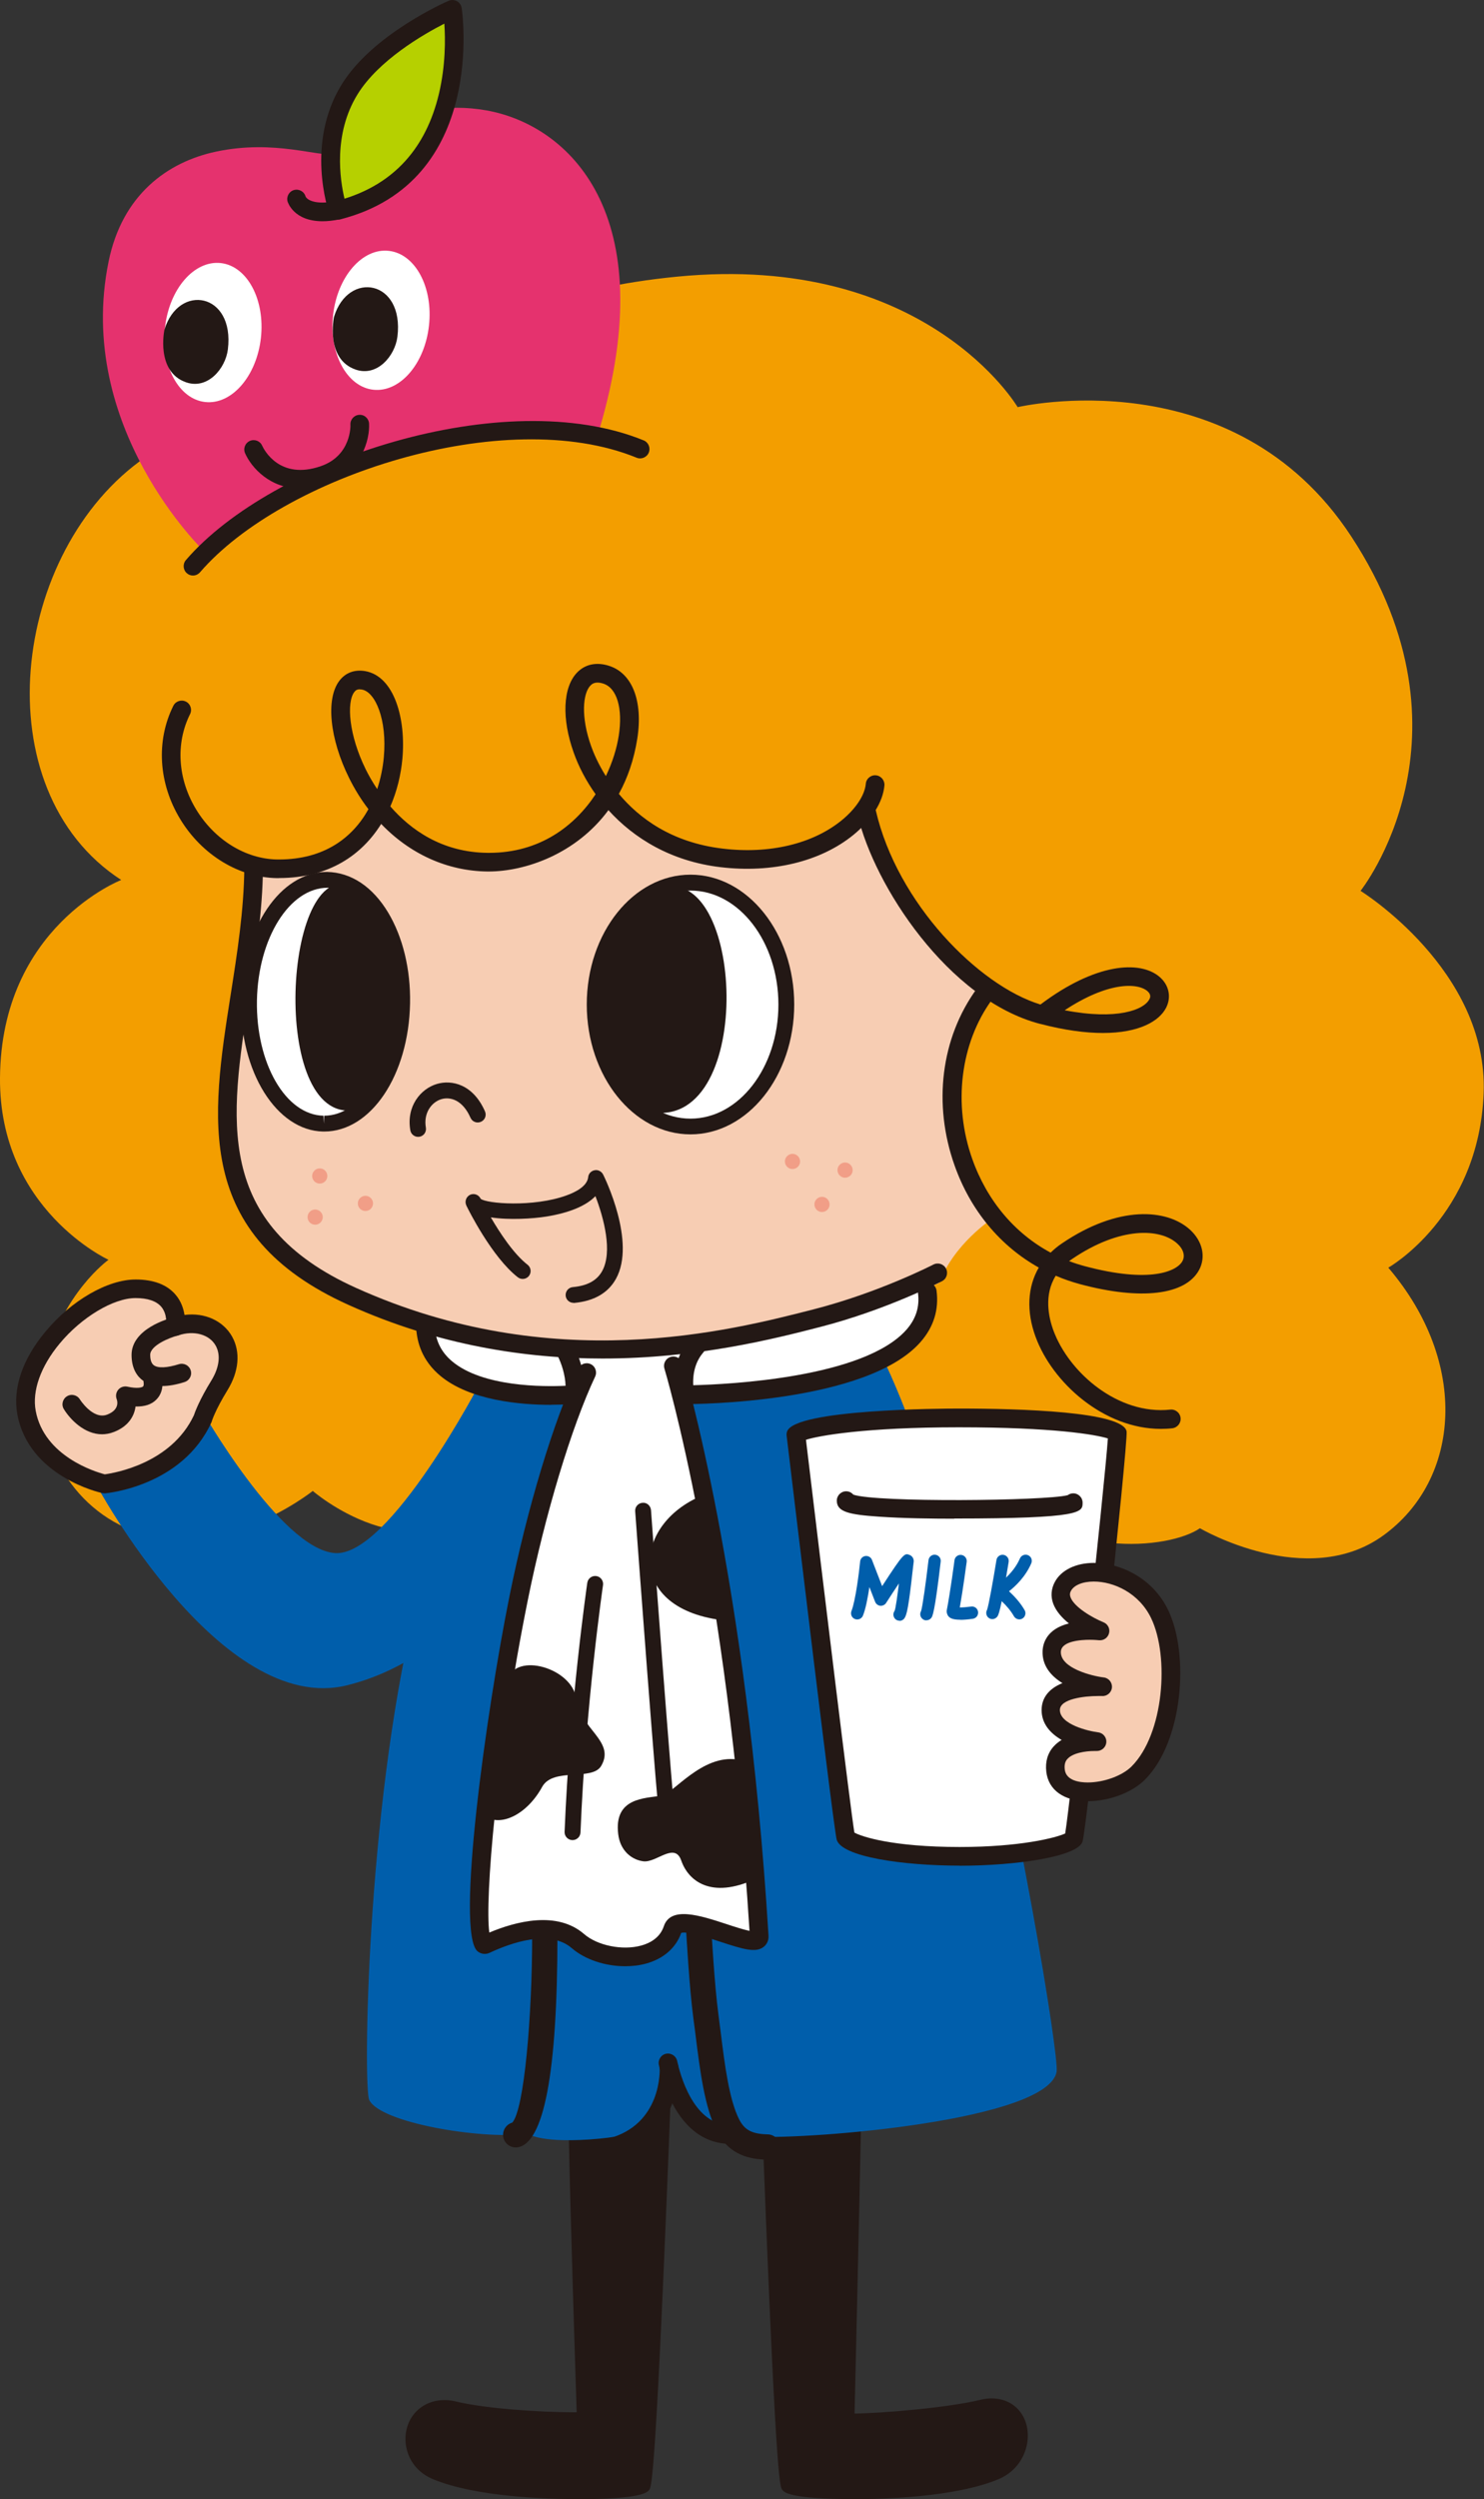 <?xml version="1.0" encoding="UTF-8"?><svg id="_イヤー_2" xmlns="http://www.w3.org/2000/svg" width="167.96" height="282.72" viewBox="0 0 167.96 282.72"><rect x="0" y="0" width="167.96" height="282.72" fill="#333333" stroke="none"/><defs><style>.cls-1{fill:#f39e00;}.cls-2{fill:#f7cdb3;}.cls-3{fill:#005eab;}.cls-4{fill:#f19e87;}.cls-5{fill:#fff;}.cls-6{fill:#e5326e;}.cls-7{fill:#b6d000;}.cls-8{fill:#231815;}</style></defs><g id="L"><g><path class="cls-1" d="M78.96,140.47l-39.24-1.79,2.11,19.93c2.11,5.72,11.98,10.13,21.47,8.98,12.21-1.48,15.03-7.31,15.66-9.48,.63,2.16,3.45,8,15.66,9.48,9.49,1.15,19.36-3.27,21.47-8.98l2.11-19.93-39.24,1.79Z"/><g><g><g><path class="cls-8" d="M87.18,236.41s1.62,43.85,2.19,44.61c.57,.77,16.18,1.39,23.21-1.53,4.15-1.72,3.34-8.13-1.37-6.98-4.72,1.15-14.44,1.74-15.57,1.55,0,0,.54-22.9,.74-32.86,0,0-2.9,.09-3.41-.43-.5-.53-.81-3.63-.81-3.63l-4.98-.74Z"/><path class="cls-8" d="M96.68,282.72c-7.37,0-7.95-.78-8.16-1.07-.25-.33-.76-1.03-2.39-45.2-.01-.31,.12-.62,.35-.83,.23-.21,.55-.3,.86-.26l4.98,.74c.48,.07,.85,.46,.9,.94,.12,1.19,.35,2.47,.52,2.95,.3,.08,1.01,.17,2.14,.17,.63,0,.48,0,.5,0,.28,0,.55,.11,.74,.31,.21,.2,.32,.48,.31,.77-.17,8.68-.6,27.21-.71,31.81,3.02-.04,10.46-.64,14.24-1.56,2.61-.64,4.8,.7,5.28,3.11,.41,2.08-.57,4.76-3.25,5.88-4.89,2.03-13.03,2.25-16.3,2.25Zm-6.39-2.49c.88,.16,3.08,.37,6.39,.37,6.55,0,12.34-.78,15.49-2.09,1.63-.68,2.23-2.28,1.98-3.51-.09-.47-.47-1.57-1.88-1.57-.26,0-.53,.04-.82,.11-4.38,1.07-12.53,1.62-15.04,1.62-.46,0-.79-.02-.96-.05-.52-.09-.9-.54-.88-1.07,0,0,.51-21.34,.71-31.77-2.11-.05-2.74-.39-3.09-.76-.44-.46-.78-1.62-1.01-3.44l-2.91-.43c.6,16,1.56,38.85,2.01,42.59Z"/></g><g><path class="cls-8" d="M74.87,236.21s-1.69,44.05-2.26,44.82c-.57,.77-16.18,1.39-23.21-1.53-4.15-1.72-2.79-7.93,1.93-6.78,4.72,1.15,13.88,1.38,15.01,1.19,0,0-.73-22.19-.92-32.14,0,0,2.65-.38,3.32-.84,.67-.46,.74-3.84,.74-3.84l5.38-.87Z"/><path class="cls-8" d="M65.31,282.72c-3.27,0-11.41-.22-16.3-2.25-2.62-1.09-3.41-3.59-3.03-5.47,.5-2.52,2.9-3.98,5.62-3.32,3.45,.84,9.78,1.22,13.18,1.22,.19,0,.35,0,.49,0-.15-4.5-.72-22.5-.89-31.12,0-.53,.38-.99,.91-1.07,1.14-.16,2.35-.44,2.78-.62,.18-.44,.35-1.81,.38-3.03,.01-.51,.38-.94,.89-1.02l5.38-.87c.32-.05,.63,.04,.87,.25,.24,.21,.37,.52,.36,.83-1.7,44.38-2.22,45.07-2.46,45.41-.21,.29-.79,1.07-8.16,1.07Zm-15.08-9.09c-1.35,0-2.01,.92-2.18,1.79-.22,1.09,.25,2.47,1.77,3.1,3.15,1.31,8.94,2.09,15.49,2.09,3.31,0,5.51-.21,6.39-.37,.45-3.74,1.45-26.7,2.07-42.78l-3.25,.53c-.18,3.12-.91,3.63-1.16,3.8-.58,.4-1.86,.69-2.85,.87,.21,10.22,.9,31,.9,31.21,.02,.53-.36,.99-.88,1.08-.11,.02-.45,.08-1.76,.08h0c-3.26,0-9.86-.35-13.68-1.28-.3-.07-.59-.11-.86-.11Z"/></g><g><g><g><path class="cls-5" d="M46.43,149.01c.44,1.47,.81,6.66,9.96,7.82,7.26,.92,8.94,1.32,8.94,1.32,0,0-2.35,6.32-2.51,9.53-.16,3.21,18.16,2.01,17.76,.88-.4-1.12-2.89-10.93-2.89-10.93,0,0,6.59,0,11.97-2.81,5.38-2.81,6.03-6.43,5.54-6.67,0,0-49.02,.05-48.78,.86Z"/><g><path class="cls-5" d="M95.62,146.53c.86,3.59-2.89,9.95-18.11,11.24l1.74,6.7s-1.01-.58-7.75-.58-8.47,.14-8.47,.14l2.3-5.89s-5.75-.52-10.91-1.87c-3.5-.91-6.43-2.16-7.31-3.87-.78-1.52-.95-3.67-.95-3.67,0,0,14.15-2.79,26.64-3.08,12.49-.29,22.82,.86,22.82,.86Z"/><path class="cls-2" d="M31.24,141.31c2.8,2.72,14.81,11.52,38.95,11.3,29.81-.27,47.32-12.69,49.13-17.14,1.81-4.45-6.26-41.18-6.92-41.51-.32-.16-22.65-8.66-44.04-8.5-22.8,.17-44.74,8.99-44.74,8.99,0,0-.35,22.24,2.35,36.32,1.05,5.48,3.6,8.92,5.27,10.53Z"/><path class="cls-1" d="M153.99,100.78s13.84-17.36-1.05-40.09c-13.35-20.38-37.76-14.63-37.76-14.63,0,0-10.33-17.53-38.57-14.76-26.35,2.58-29.22,14.74-29.22,14.74,0,0-15.65-4.85-30.91,5.67C1.22,62.23-2.02,89.35,13.72,99.55,13.72,99.55,.12,104.83,0,121.94c-.11,14.89,12.28,20.58,12.28,20.58,0,0-5.32,3.81-7.18,11.8-1.59,6.86,1.76,15.18,9.09,18.5,10.21,4.63,21.21-4.15,21.21-4.15,0,0,11.01,9.57,19.78,1.12,9.89-9.53-.64-18.34-.64-18.34l-18.18-6.48-4.15-3.09s-4.04-2.23-5.74-9.14c-2.25-9.12,.28-17.01,1.06-21.48,.79-4.48,1.17-13.08,1.17-13.08,0,0,0,1.26,6.06-.32,6.05-1.58,8.13-6.06,8.13-6.06,0,0,3.71,6.43,12.92,5.9,9.21-.53,13.08-7.34,13.08-7.34,0,0,8.17,7.65,16.59,6.86,8.42-.79,12.28-5.74,12.28-5.74,0,0,2.14,6.66,5.58,11.64,4.31,6.22,8.61,8.93,8.61,8.93,0,0-4.48,5.84-4.31,12.6,.19,7.53,.86,9.32,4.73,13.18,0,0-4.5,2.89-6.12,7.48-2.12,5.99-.89,14.73,5.78,22.36,7.85,8.97,20.36,7.59,23.78,5.22,0,0,12.11,7.11,20.79,.79,8.69-6.32,9.74-19.48,.53-30.27,0,0,10.26-5.79,10.79-19.74,.53-13.95-13.95-22.9-13.95-22.9Z"/><path class="cls-3" d="M119.59,234.33c.27-1.75-4.23-29.67-10.34-53.35-2.92-11.33-6.72-22.17-9.57-27.8,0,0-9.67,5.26-22.01,5.26s-22.39-4.02-22.39-4.02c0,0-3.32,6.81-8.39,27.96-5.42,22.65-5.79,53.77-5.1,55.19,1.26,2.59,12.6,4.45,17.56,3.85,.71-.08,1.36,1,7.32,.62,3.3-.21,4.89-.74,4.89-.74,0,0,1.4-.38,2.13-1.6,1.91-3.19,1.7-5.96,2.42-4.63,1.52,2.82,1.73,6.25,9.49,6.65,6.17,.32,33.14-1.84,34-7.39Z"/><g><path class="cls-3" d="M54.42,156.29s-10.36,19.89-16.53,19.41c-6.17-.48-15.19-16.38-15.19-16.38l-11.86,8.55s14.13,26.36,28.47,22.78c13.29-3.32,19.7-16.38,19.7-16.38l-4.59-17.99Z"/><g><path class="cls-2" d="M24.84,156.71c2.75-4.47-.71-8.07-4.98-6.65,0,0,.71-4.27-4.51-4.27s-13.53,7.6-12.34,14,8.8,8.07,8.8,8.07c0,0,8.05-.72,11.14-7.36,0,0,.38-1.33,1.9-3.8Z"/><path class="cls-8" d="M11.8,168.93c-.08,0-.15,0-.23-.02-.34-.07-8.31-1.9-9.61-8.91-.54-2.92,.58-6.24,3.17-9.34,2.94-3.54,7.05-5.91,10.22-5.91h0c2.03,0,3.56,.58,4.53,1.73,.63,.74,.89,1.58,1,2.28,2.29-.3,4.39,.66,5.39,2.45,.97,1.74,.78,3.95-.53,6.07-1.4,2.28-1.78,3.52-1.78,3.54-.01,.05-.03,.1-.06,.15-3.3,7.12-11.65,7.94-12,7.97-.03,0-.06,0-.09,0Zm3.54-22.08c-2.5,0-6.11,2.16-8.59,5.15-2.14,2.57-3.13,5.35-2.71,7.6,.96,5.17,6.78,6.92,7.82,7.19,1.1-.15,7.51-1.22,10.08-6.67,.12-.36,.62-1.74,1.99-3.96,.89-1.45,1.07-2.88,.48-3.93-.7-1.26-2.45-1.76-4.23-1.16-.35,.12-.74,.04-1.02-.2-.28-.24-.42-.61-.36-.98,0,0,.17-1.22-.56-2.07-.56-.64-1.53-.97-2.91-.97Z"/></g><path class="cls-8" d="M18.37,156.81c-.89,0-1.62-.21-2.21-.64-.58-.42-1.27-1.27-1.27-2.89,0-2.97,4.22-4.12,4.71-4.24,.57-.14,1.14,.2,1.28,.77,.14,.57-.2,1.14-.77,1.28-.97,.25-3.11,1.14-3.11,2.18,0,.59,.14,.98,.41,1.18,.47,.35,1.51,.3,2.84-.12,.56-.17,1.15,.13,1.33,.69,.18,.56-.13,1.15-.69,1.33-.94,.3-1.78,.45-2.52,.45Z"/><path class="cls-8" d="M11.55,162.26c-1.99,0-3.6-1.67-4.32-2.84-.31-.5-.15-1.15,.35-1.46,.5-.31,1.15-.15,1.46,.35,.01,.02,1.49,2.35,3.1,1.72,1.43-.55,1.14-1.56,1.06-1.76-.13-.36-.06-.77,.19-1.06,.25-.29,.65-.42,1.02-.34,1.13,.25,1.65,.1,1.78-.02,.1-.1,.08-.35,.07-.4-.1-.57,.26-1.12,.83-1.24,.56-.11,1.11,.23,1.24,.79,.03,.14,.29,1.41-.64,2.34-.54,.55-1.32,.8-2.35,.78-.14,1.08-.81,2.25-2.45,2.88-.46,.18-.92,.26-1.35,.26Z"/></g><path class="cls-5" d="M48.17,149.37s-.96,4.78,4.31,7.18c5.26,2.39,15.15,1.12,15.15,1.12h8.45s16.41,.17,23.73-4.06c6.69-3.87,4.93-8.8,4.93-8.8,0,0-12.85,6.51-32.8,7.75-14.2,.88-23.76-3.19-23.76-3.19Z"/><path class="cls-8" d="M47.32,128.61c-.43,0-.81-.31-.88-.74-.47-2.71,1.16-4.69,3-5.24,1.66-.5,4.09,0,5.45,3.1,.2,.45,0,.98-.46,1.18-.45,.2-.98,0-1.18-.46-.89-2.02-2.29-2.4-3.3-2.1-1.09,.33-2.04,1.54-1.75,3.22,.08,.49-.24,.95-.73,1.03-.05,0-.1,.01-.15,.01Z"/><path class="cls-4" d="M96.3,132.93c-.31,.36-.85,.41-1.21,.1-.36-.31-.41-.85-.1-1.21,.31-.36,.85-.41,1.21-.1,.36,.31,.41,.85,.1,1.22Z"/><path class="cls-4" d="M90.35,131.95c-.31,.36-.85,.41-1.21,.1-.36-.31-.41-.85-.1-1.21,.31-.36,.85-.41,1.21-.1,.36,.31,.41,.85,.1,1.21Z"/><path class="cls-4" d="M93.69,136.81c-.31,.36-.85,.41-1.21,.1-.36-.31-.41-.85-.1-1.21,.31-.36,.85-.41,1.21-.1,.36,.31,.41,.85,.1,1.21Z"/><path class="cls-4" d="M35.33,133.04c0,.48,.39,.86,.86,.86s.86-.39,.86-.86-.39-.86-.86-.86-.86,.39-.86,.86Z"/><path class="cls-4" d="M40.5,136.14c0,.48,.38,.86,.86,.86s.86-.39,.86-.86-.39-.86-.86-.86-.86,.39-.86,.86Z"/><path class="cls-4" d="M34.81,137.69c0,.48,.38,.86,.86,.86s.86-.39,.86-.86-.39-.86-.86-.86-.86,.39-.86,.86Z"/><path class="cls-8" d="M124.83,116.86c-1.95,0-4.3-.3-7.1-1.03h-.02c-10.4-2.72-18.81-15.7-20.64-23.64-.13-.57,.22-1.14,.79-1.27,.57-.13,1.14,.22,1.27,.79,2.42,10.47,11.63,19.8,18.63,21.93,6.24-4.7,11.23-5,13.44-3.16,1.1,.91,1.41,2.3,.78,3.53-.78,1.52-3.06,2.85-7.15,2.85Zm-4.33-2.57c5.93,1.14,8.97-.04,9.59-1.25,.07-.13,.26-.51-.24-.93-1.16-.96-4.5-1.02-9.35,2.18Z"/><path class="cls-8" d="M131.39,161.65c-6.44,0-12.27-5.2-14.18-10.41-1.07-2.9-.91-5.65,.36-7.84-4.37-2.44-7.73-6.47-9.53-11.55-2.47-6.95-1.54-14.42,2.49-19.97,.34-.47,1.01-.58,1.48-.24,.47,.34,.58,1,.24,1.48-3.56,4.91-4.41,11.82-2.2,18.02,1.67,4.7,4.8,8.39,8.86,10.57,.38-.37,.8-.72,1.26-1.03,6.41-4.36,11.91-3.93,14.51-1.57,1.43,1.3,1.83,3.09,1.03,4.57-1.55,2.84-6.58,3.44-13.46,1.6-.95-.26-1.87-.57-2.76-.96-1.35,2.17-.82,4.67-.27,6.18,1.77,4.81,7.34,9.6,13.24,8.97,.58-.06,1.1,.36,1.16,.94,.06,.58-.36,1.1-.94,1.17-.42,.05-.85,.07-1.27,.07Zm-10.39-18.98c.58,.22,1.17,.41,1.77,.57,7.41,1.98,10.44,.57,11.06-.57,.33-.61,.11-1.36-.59-1.99-1.92-1.74-6.47-1.94-11.9,1.75-.12,.08-.23,.16-.34,.24Z"/><path class="cls-8" d="M77.54,158.83h-.03c-.52,0-.96-.38-1.04-.88-.42-2.49,.14-4.76,1.56-6.37,.39-.44,1.05-.48,1.49-.09,.44,.39,.48,1.05,.1,1.49-.84,.96-1.23,2.23-1.16,3.73,3.97-.1,19.31-.83,24.13-6.28,1.08-1.23,1.51-2.59,1.31-4.15-.07-.58,.34-1.11,.92-1.18,.58-.08,1.11,.34,1.18,.92,.28,2.17-.34,4.13-1.83,5.82-6.09,6.9-25.45,7.01-26.63,7.01Z"/><path class="cls-8" d="M62.37,158.93c-3.42,0-9.21-.47-12.59-3.33-1.62-1.38-2.52-3.14-2.67-5.25-.04-.58,.4-1.09,.98-1.13,.59-.03,1.09,.4,1.13,.98,.11,1.54,.74,2.78,1.93,3.79,3.46,2.93,10.4,2.9,12.86,2.78-.03-1.19-.46-2.57-.93-3.44-.28-.51-.09-1.16,.42-1.44,.51-.28,1.16-.09,1.44,.42,.76,1.39,1.43,3.74,1.12,5.62-.08,.47-.47,.83-.94,.88-.13,.01-1.19,.11-2.74,.11Z"/></g></g><g><path class="cls-5" d="M76.19,154.52s7.23,23.72,9.72,64.53c.13,2.1-8.97-3.26-9.79-.79-1.34,4.02-7.85,3.83-10.72,1.34s-7.56-.97-10.43,.37c-1.87,.87-.13-20.05,3.73-39.17,2.06-10.23,5.08-19.96,7.7-25.52"/><path class="cls-8" d="M70.75,222.44c-2.23,0-4.53-.74-6.04-2.05-2.49-2.15-6.89-.6-9.29,.53-.46,.21-.96,.15-1.35-.15-2.56-2.01,.98-27.23,3.59-40.18,2.01-9.97,4.99-19.84,7.78-25.76,.25-.53,.88-.75,1.41-.51,.53,.25,.76,.88,.51,1.41-2.68,5.69-5.67,15.61-7.62,25.28-3.58,17.75-4.87,33.93-4.36,37.62,2.98-1.25,7.65-2.5,10.73,.17,1.51,1.31,4.35,1.88,6.46,1.3,.92-.25,2.11-.83,2.56-2.18,.77-2.32,4.13-1.22,7.09-.25,.81,.27,1.93,.63,2.61,.77-2.5-39.81-9.56-63.38-9.63-63.61-.17-.56,.14-1.15,.7-1.32,.56-.17,1.15,.14,1.32,.7,.07,.24,7.29,24.31,9.76,64.77,.03,.52-.17,.98-.56,1.28-.89,.68-2.28,.27-4.87-.58-1.23-.41-3.77-1.24-4.45-1.01-.6,1.7-2.01,2.93-3.98,3.47-.75,.21-1.56,.3-2.37,.3Z"/></g><g><path class="cls-5" d="M72.78,170.9s2.47,33.66,2.9,36.52"/><path class="cls-8" d="M75.68,208.32c-.44,0-.82-.32-.88-.76-.43-2.86-2.81-35.21-2.91-36.59-.04-.49,.33-.92,.83-.96,.5-.05,.92,.34,.96,.83,.02,.34,2.47,33.66,2.89,36.45,.07,.49-.26,.95-.75,1.02-.04,0-.09,.01-.13,.01Z"/></g><g><path class="cls-5" d="M67.35,179.19s-1.97,13.48-2.56,28.09"/><path class="cls-8" d="M64.8,208.17h-.04c-.49-.02-.88-.44-.86-.93,.58-14.48,2.55-28.04,2.57-28.18,.07-.49,.53-.83,1.02-.76,.49,.07,.83,.53,.76,1.02-.02,.13-1.97,13.61-2.55,27.99-.02,.48-.42,.86-.89,.86Z"/></g><path class="cls-8" d="M83.42,199.05c-4-.57-7.24,3.88-8.53,4.09-1.92,.32-5.43,.21-4.92,4.36,.23,1.92,1.57,2.91,2.85,3.07,1.49,.18,3.55-2.23,4.29-.07,.78,2.24,3.32,4.4,8.38,2.07l-2.07-13.52Z"/><path class="cls-8" d="M57.41,190.07c.93-3.26,7.37-1.35,7.8,2.1,.43,3.44,4.48,4.81,2.83,7.61-1.03,1.75-5.44,.12-6.68,2.37-1.66,3.04-4.57,4.53-6.39,3.37,0,0,1.13-10.89,2.44-15.45Z"/></g><g><path class="cls-5" d="M45.51,113.49c-.14,7.62-4.14,13.72-8.93,13.63-4.79-.09-8.55-6.33-8.41-13.95,.14-7.62,4.14-13.72,8.93-13.63,4.79,.09,8.55,6.33,8.41,13.95Z"/><path class="cls-8" d="M36.69,128.01h-.12c-5.27-.1-9.44-6.77-9.29-14.86,.15-8.14,4.42-14.51,9.72-14.51,2.75,.05,5.17,1.68,6.92,4.58,1.67,2.78,2.56,6.43,2.49,10.28-.15,8.14-4.42,14.51-9.72,14.51Zm.4-27.58c-4.33,0-7.88,5.72-8.01,12.75-.13,7.11,3.25,12.96,7.53,13.04l.08,.9v-.9c4.24,0,7.8-5.72,7.93-12.75,.07-3.52-.73-6.83-2.23-9.32-1.42-2.36-3.31-3.68-5.3-3.72h0Z"/></g><path class="cls-8" d="M39.14,100.03c-7.36-1.35-8.45,28.8,1.84,25.33,0,0,3.91-2.45,4.49-9.85,0,0,.36-5.32-1.08-9.59-1.08-3.18-3.71-5.6-5.24-5.88Z"/><g><path class="cls-5" d="M67.31,113.64c0,7.62,4.86,13.79,10.84,13.79s10.84-6.18,10.84-13.79-4.86-13.79-10.84-13.79-10.84,6.17-10.84,13.79Z"/><path class="cls-8" d="M78.15,128.33c-6.47,0-11.74-6.59-11.74-14.69s5.27-14.69,11.74-14.69,11.74,6.59,11.74,14.69-5.27,14.69-11.74,14.69Zm0-27.58c-5.49,0-9.95,5.79-9.95,12.9s4.46,12.9,9.95,12.9,9.95-5.79,9.95-12.9-4.46-12.9-9.95-12.9Z"/></g><path class="cls-8" d="M75.52,100.31c9.04-1.21,9.73,28.96-2.78,25.29,0,0-4.73-2.53-5.28-9.94,0,0-.33-5.33,1.53-9.57,1.38-3.16,4.66-5.53,6.53-5.77Z"/></g><path class="cls-8" d="M31.59,99.34c-.08,0-.16,0-.24,0-4.28-.06-8.48-2.61-10.94-6.65-2.48-4.07-2.77-8.87-.79-12.85,.26-.52,.9-.73,1.42-.47,.52,.26,.73,.9,.47,1.42-1.66,3.32-1.4,7.36,.7,10.8,2.09,3.43,5.6,5.59,9.16,5.64,.07,0,.14,0,.21,0,5.1,0,8.33-2.45,10.12-5.69-.83-1.08-1.57-2.27-2.21-3.57-2.17-4.39-2.63-8.88-1.1-10.93,.69-.93,1.73-1.32,2.93-1.12,3.32,.57,4.64,5.43,4.22,9.93-.16,1.77-.6,3.63-1.36,5.38,2.28,2.62,5.83,5.2,11.01,5.25,.06,0,.11,0,.17,0,5.74,0,9.68-3.04,12.05-6.63-1.1-1.54-1.93-3.15-2.48-4.71-1.37-3.82-1.23-7.37,.37-9.04,.9-.95,2.18-1.23,3.59-.79,2.66,.82,3.9,3.98,3.24,8.24-.38,2.41-1.11,4.49-2.09,6.26,2.28,2.73,5.96,5.5,11.74,6.19,5.3,.64,10.2-.53,13.47-3.19,1.61-1.31,2.63-2.86,2.74-4.14,.05-.58,.56-1.01,1.14-.96,.58,.05,1.01,.56,.97,1.14-.16,1.87-1.44,3.91-3.51,5.6-3.71,3.02-9.19,4.35-15.06,3.65-5.6-.67-9.79-3.27-12.67-6.45-3.67,4.98-9.44,6.94-13.56,6.94-.04,0-.09,0-.13,0-4.56-.05-8.78-1.99-12.03-5.38-2.17,3.48-5.88,6.12-11.55,6.12Zm9.13-21.36c-.34,0-.5,.15-.63,.32-.87,1.17-.62,4.84,1.3,8.73,.3,.61,.73,1.39,1.3,2.24,.39-1.18,.64-2.4,.75-3.61,.39-4.26-.97-7.39-2.48-7.65-.09-.02-.17-.02-.25-.02Zm26.91-.76c-.42,0-.66,.18-.81,.34-.86,.9-1.1,3.54,.09,6.87,.26,.73,.78,1.97,1.66,3.37,.76-1.57,1.24-3.16,1.46-4.57,.48-3.1-.21-5.42-1.77-5.9-.25-.08-.46-.11-.63-.11Z"/><path class="cls-8" d="M68.18,153.69c-8.64,0-18.52-1.46-28.74-6.07-17.6-7.93-15.53-21.13-13.33-35.11,.74-4.69,1.5-9.55,1.54-14.35,0-.58,.48-1.05,1.06-1.05h0c.58,0,1.05,.48,1.05,1.07-.04,4.96-.82,9.9-1.57,14.67-2.16,13.72-4.02,25.58,12.11,32.85,22.22,10.02,42.23,4.88,51.84,2.41,7.36-1.89,13.44-5.02,13.5-5.05,.52-.27,1.16-.07,1.43,.45,.27,.52,.07,1.16-.45,1.43-.26,.13-6.35,3.27-13.83,5.19-5.09,1.31-13.88,3.56-24.6,3.56Z"/><path class="cls-8" d="M64.91,147.39c-.46,0-.85-.35-.89-.81-.04-.49,.32-.93,.81-.97,1.64-.15,2.73-.74,3.32-1.81,1.21-2.18,.19-6.01-.76-8.48-1.06,1.1-2.96,1.89-5.57,2.31-1.5,.24-4.19,.41-6.27,.09,1.02,1.75,2.58,4.13,4.16,5.36,.39,.3,.46,.87,.16,1.26-.3,.39-.87,.46-1.26,.16-2.93-2.28-5.59-7.62-5.82-8.1l-.02-.05c-.2-.45,0-.97,.43-1.18,.44-.21,.97-.02,1.19,.42v.02c.63,.56,5.97,.99,9.72-.37,1.06-.38,2.35-1.05,2.46-2.07,.04-.4,.34-.71,.73-.78,.39-.08,.78,.13,.96,.48,.16,.31,3.77,7.65,1.45,11.81-.89,1.6-2.48,2.51-4.72,2.72-.03,0-.05,0-.08,0Z"/><path class="cls-8" d="M86.87,244.32h-.03c-1.91-.04-4.28-.44-5.71-3.22-1.39-2.69-1.92-6.97-2.39-10.74-.09-.69-.17-1.36-.26-2-.47-3.53-.79-9.49-.81-9.74-.04-.79,.56-1.46,1.35-1.51,.79-.03,1.46,.56,1.51,1.35,0,.06,.33,6.09,.79,9.51,.09,.65,.17,1.34,.26,2.03,.44,3.54,.94,7.55,2.09,9.79,.61,1.19,1.46,1.63,3.22,1.67,.79,.02,1.42,.67,1.4,1.46-.02,.78-.65,1.4-1.43,1.4Z"/><path class="cls-8" d="M58.37,242.94c-.71,0-1.33-.53-1.42-1.25-.09-.71,.36-1.37,1.03-1.56,1.35-1.49,2.25-12.05,2.25-21.16,0-.79,.64-1.43,1.43-1.43h0c.79,0,1.43,.64,1.43,1.43,0,15.51-1.53,23.57-4.55,23.96-.06,0-.12,.01-.19,.01Z"/><path class="cls-8" d="M82.14,242.51s-.07,0-.1,0c-5.11-.48-6.93-6.39-7.47-8.91-.12-.57,.24-1.14,.81-1.26,.57-.12,1.13,.24,1.26,.81,.35,1.61,1.78,6.89,5.6,7.25,.58,.05,1.01,.57,.95,1.15-.05,.55-.51,.96-1.05,.96Z"/><path class="cls-8" d="M69.01,244.05c-.47,0-.9-.32-1.02-.8-.14-.57,.2-1.14,.77-1.29,6.17-1.56,5.92-7.8,5.9-8.06-.03-.58,.42-1.08,1-1.11,.58-.04,1.08,.41,1.11,.99,.17,2.84-1.19,8.63-7.5,10.23-.09,.02-.17,.03-.26,.03Z"/><path class="cls-6" d="M23.08,62.34s-14.63-13.97-10.79-32.75c1.54-7.55,6.65-11.27,12.18-12.44,6.66-1.41,11.68,.67,13.25,.24,2.69-.74,8.04-6.56,17.34-4.9,9.3,1.66,19.98,11.71,12.78,36.09,0,0-11.95-1.51-22.45,1.39-11.57,3.2-21.32,13.02-22.31,12.37Z"/><path class="cls-5" d="M37.7,35.63c-.49,4.34,1.55,8.13,4.55,8.46,3,.33,5.82-2.91,6.3-7.25,.49-4.34-1.55-8.13-4.54-8.46-3-.34-5.82,2.91-6.31,7.25Z"/><path class="cls-5" d="M18.67,37.02c-.49,4.34,1.55,8.13,4.55,8.46,3,.33,5.82-2.91,6.31-7.25,.48-4.34-1.55-8.13-4.54-8.47-3-.33-5.82,2.91-6.31,7.25Z"/><path class="cls-8" d="M18.61,37.3c1.6-5.29,7.97-4.2,7.18,2.23-.27,2.17-2.29,4.57-4.73,3.72-3.47-1.2-2.45-5.95-2.45-5.95Z"/><path class="cls-8" d="M37.8,35.86c1.6-5.29,7.97-4.2,7.18,2.23-.27,2.17-2.29,4.57-4.73,3.72-3.47-1.2-2.45-5.95-2.45-5.95Z"/><g><path class="cls-7" d="M38.26,23.78s-2.57-7.37,1.3-13.66c3.36-5.47,11.64-9.06,11.64-9.06,0,0,3,18.63-12.93,22.72Z"/><path class="cls-8" d="M38.26,24.84c-.44,0-.85-.28-1-.71-.11-.32-2.69-7.92,1.4-14.56C42.16,3.88,50.42,.24,50.78,.09c.3-.13,.64-.11,.93,.04,.29,.16,.48,.44,.54,.76,.03,.2,2.96,19.64-13.71,23.92-.09,.02-.18,.03-.26,.03ZM50.3,2.67c-2.41,1.23-7.47,4.16-9.84,8.01-2.78,4.52-1.97,9.7-1.47,11.8,5.63-1.76,9.22-5.74,10.68-11.84,.77-3.23,.74-6.26,.62-7.97Z"/></g><g><path class="cls-7" d="M38.26,23.78c-4.08,.84-4.69-1.27-4.69-1.27"/><path class="cls-8" d="M36.51,25.03c-3.26,0-3.92-2.12-3.96-2.22-.16-.56,.16-1.15,.72-1.31,.56-.16,1.15,.16,1.31,.72,.15,.37,1.1,1.01,3.46,.52,.57-.12,1.13,.25,1.25,.82,.12,.57-.25,1.13-.82,1.25-.74,.15-1.39,.22-1.97,.22Z"/></g><path class="cls-8" d="M21.84,65.11c-.24,0-.49-.08-.69-.26-.44-.38-.49-1.05-.11-1.49,9.75-11.32,36.1-19.96,51.81-13.54,.54,.22,.8,.84,.58,1.38-.22,.54-.84,.8-1.38,.58-14.97-6.11-40.1,2.16-49.41,12.96-.21,.24-.5,.37-.8,.37Z"/><path class="cls-8" d="M34.01,55.27c-3.48,0-5.57-2.4-6.27-3.99-.24-.53,0-1.16,.54-1.4,.53-.23,1.16,0,1.39,.54,.19,.41,1.96,3.95,6.66,2.31,3.47-1.21,3.34-4.66,3.33-4.69-.03-.58,.42-1.08,1-1.11,.59-.04,1.08,.42,1.11,1,.09,1.74-.79,5.41-4.75,6.79-1.1,.39-2.11,.55-3.02,.55Z"/></g><path class="cls-8" d="M79.9,169.02c-8.36,3.12-9.25,13.15,2.29,14.32l-2.29-14.32Z"/></g><g><path class="cls-5" d="M126.48,162.11c-.07-.44-4.61-1.71-17.94-1.71s-18.27,1.35-18.45,1.88c0,0,5.29,44.36,5.64,45.56,.17,.6,4.14,2.16,12.9,2.16,8.17,0,12.73-1.48,12.9-1.99,.34-1.03,5.13-44.87,4.95-45.9Z"/><path class="cls-8" d="M108.62,211.06c-6.5,0-13.36-1.01-13.92-2.93-.35-1.22-4.78-38.3-5.67-45.72-.02-.16,0-.31,.05-.46,.84-2.53,17.55-2.6,19.45-2.6,6.93,0,18.6,.34,18.98,2.59,.2,1.18-4.52,44.99-4.99,46.41-.57,1.7-7.51,2.72-13.9,2.72Zm-11.92-3.74c.8,.45,4.3,1.63,11.92,1.63,6.84,0,10.9-1.04,11.94-1.53,.62-3.84,4.49-39.66,4.83-44.69-1.41-.44-6.19-1.26-16.86-1.26s-15.84,.95-17.31,1.41c2.02,16.88,5,41.46,5.48,44.45Z"/></g><g><path class="cls-3" d="M101.81,183.35c-.14,0-.29-.04-.41-.13-.31-.23-.38-.67-.15-.98,.13-.29,.33-1.81,.49-3.11-.46,.69-.97,1.46-1.45,2.21-.14,.22-.4,.34-.66,.32-.26-.03-.48-.2-.58-.44l-.65-1.68c-.18,1.2-.43,2.5-.73,3.23-.14,.36-.55,.53-.91,.39-.36-.14-.53-.55-.39-.91,.46-1.16,.87-4.43,.98-5.6,.03-.32,.28-.58,.6-.62,.31-.04,.63,.14,.74,.44l1.15,2.97c2.46-3.79,2.54-3.76,3.13-3.52,.31,.12,.49,.47,.44,.8-.02,.1-.05,.44-.11,.91-.46,4.17-.67,5.08-.94,5.45-.14,.19-.35,.29-.56,.29Z"/><path class="cls-3" d="M104.85,183.31c-.16,0-.31-.05-.44-.16-.27-.22-.33-.6-.16-.89,.16-.48,.55-3.28,.84-5.76,.04-.38,.39-.66,.77-.61,.38,.04,.66,.39,.61,.77-.69,5.91-.94,6.23-1.08,6.39-.14,.17-.34,.25-.54,.25Z"/><path class="cls-3" d="M108.69,183.24c-.97,0-1.2-.24-1.32-.36-.16-.16-.26-.51-.21-.73,.39-2.01,.87-5.61,.87-5.64,.05-.38,.39-.65,.78-.6,.38,.05,.65,.4,.6,.78-.02,.14-.41,3.08-.78,5.16,.35,0,.84-.04,1.28-.1,.39-.06,.73,.21,.79,.59,.05,.38-.21,.74-.59,.79-.6,.09-1.06,.12-1.42,.12Z"/><path class="cls-3" d="M112.32,183.17c-.17,0-.34-.06-.47-.18-.25-.23-.29-.6-.13-.88,.17-.47,.67-3.2,1.06-5.63,.06-.38,.42-.64,.8-.58,.38,.06,.64,.42,.58,.8-.94,5.81-1.17,6.07-1.33,6.24-.14,.15-.33,.23-.51,.23Z"/><path class="cls-3" d="M115.37,183.2c-.24,0-.48-.13-.61-.35-.77-1.35-2.09-2.3-2.11-2.31-.19-.14-.3-.36-.29-.6,.01-.24,.14-.45,.35-.57,.02-.01,1.89-1.12,2.73-3.07,.15-.35,.56-.51,.92-.36,.35,.15,.52,.56,.36,.92-.65,1.5-1.76,2.57-2.52,3.16,.53,.49,1.25,1.23,1.77,2.14,.19,.33,.07,.76-.26,.95-.11,.06-.23,.09-.35,.09Z"/></g><g><path class="cls-2" d="M131.26,182.62c-2.53-5.26-9.48-5.9-10.95-3.16-1.47,2.74,4.21,5.05,4.21,5.05,0,0-5.37-.63-5.47,2.32-.12,3.27,5.79,4,5.79,4,0,0-5.9-.32-5.9,2.63s5.26,3.58,5.26,3.58c0,0-5.16-.32-4.74,3.26,.42,3.58,6.92,2.73,9.36,.29,4.04-4.04,4.63-13.38,2.43-17.97Z"/><path class="cls-8" d="M123.12,203.77h0c-2.7,0-4.46-1.25-4.7-3.34-.13-1.11,.15-2.09,.82-2.84,.27-.3,.58-.55,.92-.75-1.28-.74-2.27-1.83-2.27-3.38,0-1.39,.83-2.43,2.36-3.05-1.32-.81-2.31-1.99-2.25-3.62,.03-.81,.41-2.49,2.98-3.13-.77-.62-1.46-1.38-1.78-2.25-.3-.82-.23-1.67,.19-2.45,.72-1.34,2.38-2.15,4.43-2.15,2.9,0,6.63,1.65,8.4,5.35,2.42,5.04,1.67,14.88-2.64,19.18-1.45,1.45-4.05,2.43-6.46,2.43Zm.77-5.68c-1.1,0-2.49,.24-3.08,.9-.17,.19-.38,.51-.3,1.19,.15,1.28,1.7,1.47,2.6,1.47,1.83,0,3.91-.76,4.96-1.81,3.67-3.67,4.3-12.43,2.22-16.77-1.38-2.87-4.25-4.15-6.5-4.15-1.24,0-2.22,.4-2.57,1.04-.14,.25-.15,.47-.06,.73,.4,1.12,2.5,2.34,3.74,2.84,.49,.2,.76,.73,.62,1.24-.13,.51-.61,.85-1.15,.79-.03,0-.45-.05-1.04-.05-.96,0-3.21,.13-3.26,1.35-.07,1.88,3.58,2.76,4.86,2.91,.57,.07,.97,.58,.92,1.14-.05,.57-.56,1-1.11,.96-.01,0-.17,0-.43,0-1.62,0-4.35,.33-4.35,1.58,0,1.63,3.21,2.39,4.33,2.53,.57,.07,.98,.58,.92,1.15-.05,.57-.55,.98-1.11,.96-.01,0-.1,0-.25,0Z"/></g><path class="cls-8" d="M107.99,171.81c-2.37,0-5.77-.04-8.51-.23-3.36-.23-4.77-.53-4.77-1.81,0-.58,.47-1.06,1.06-1.06,.33,0,.62,.15,.81,.38,2.61,.9,21.74,.71,24.26,.06,.18-.13,.39-.21,.63-.21,.58,0,1.06,.47,1.06,1.06,0,1.08,0,1.79-14.53,1.79Z"/></g></g></svg>